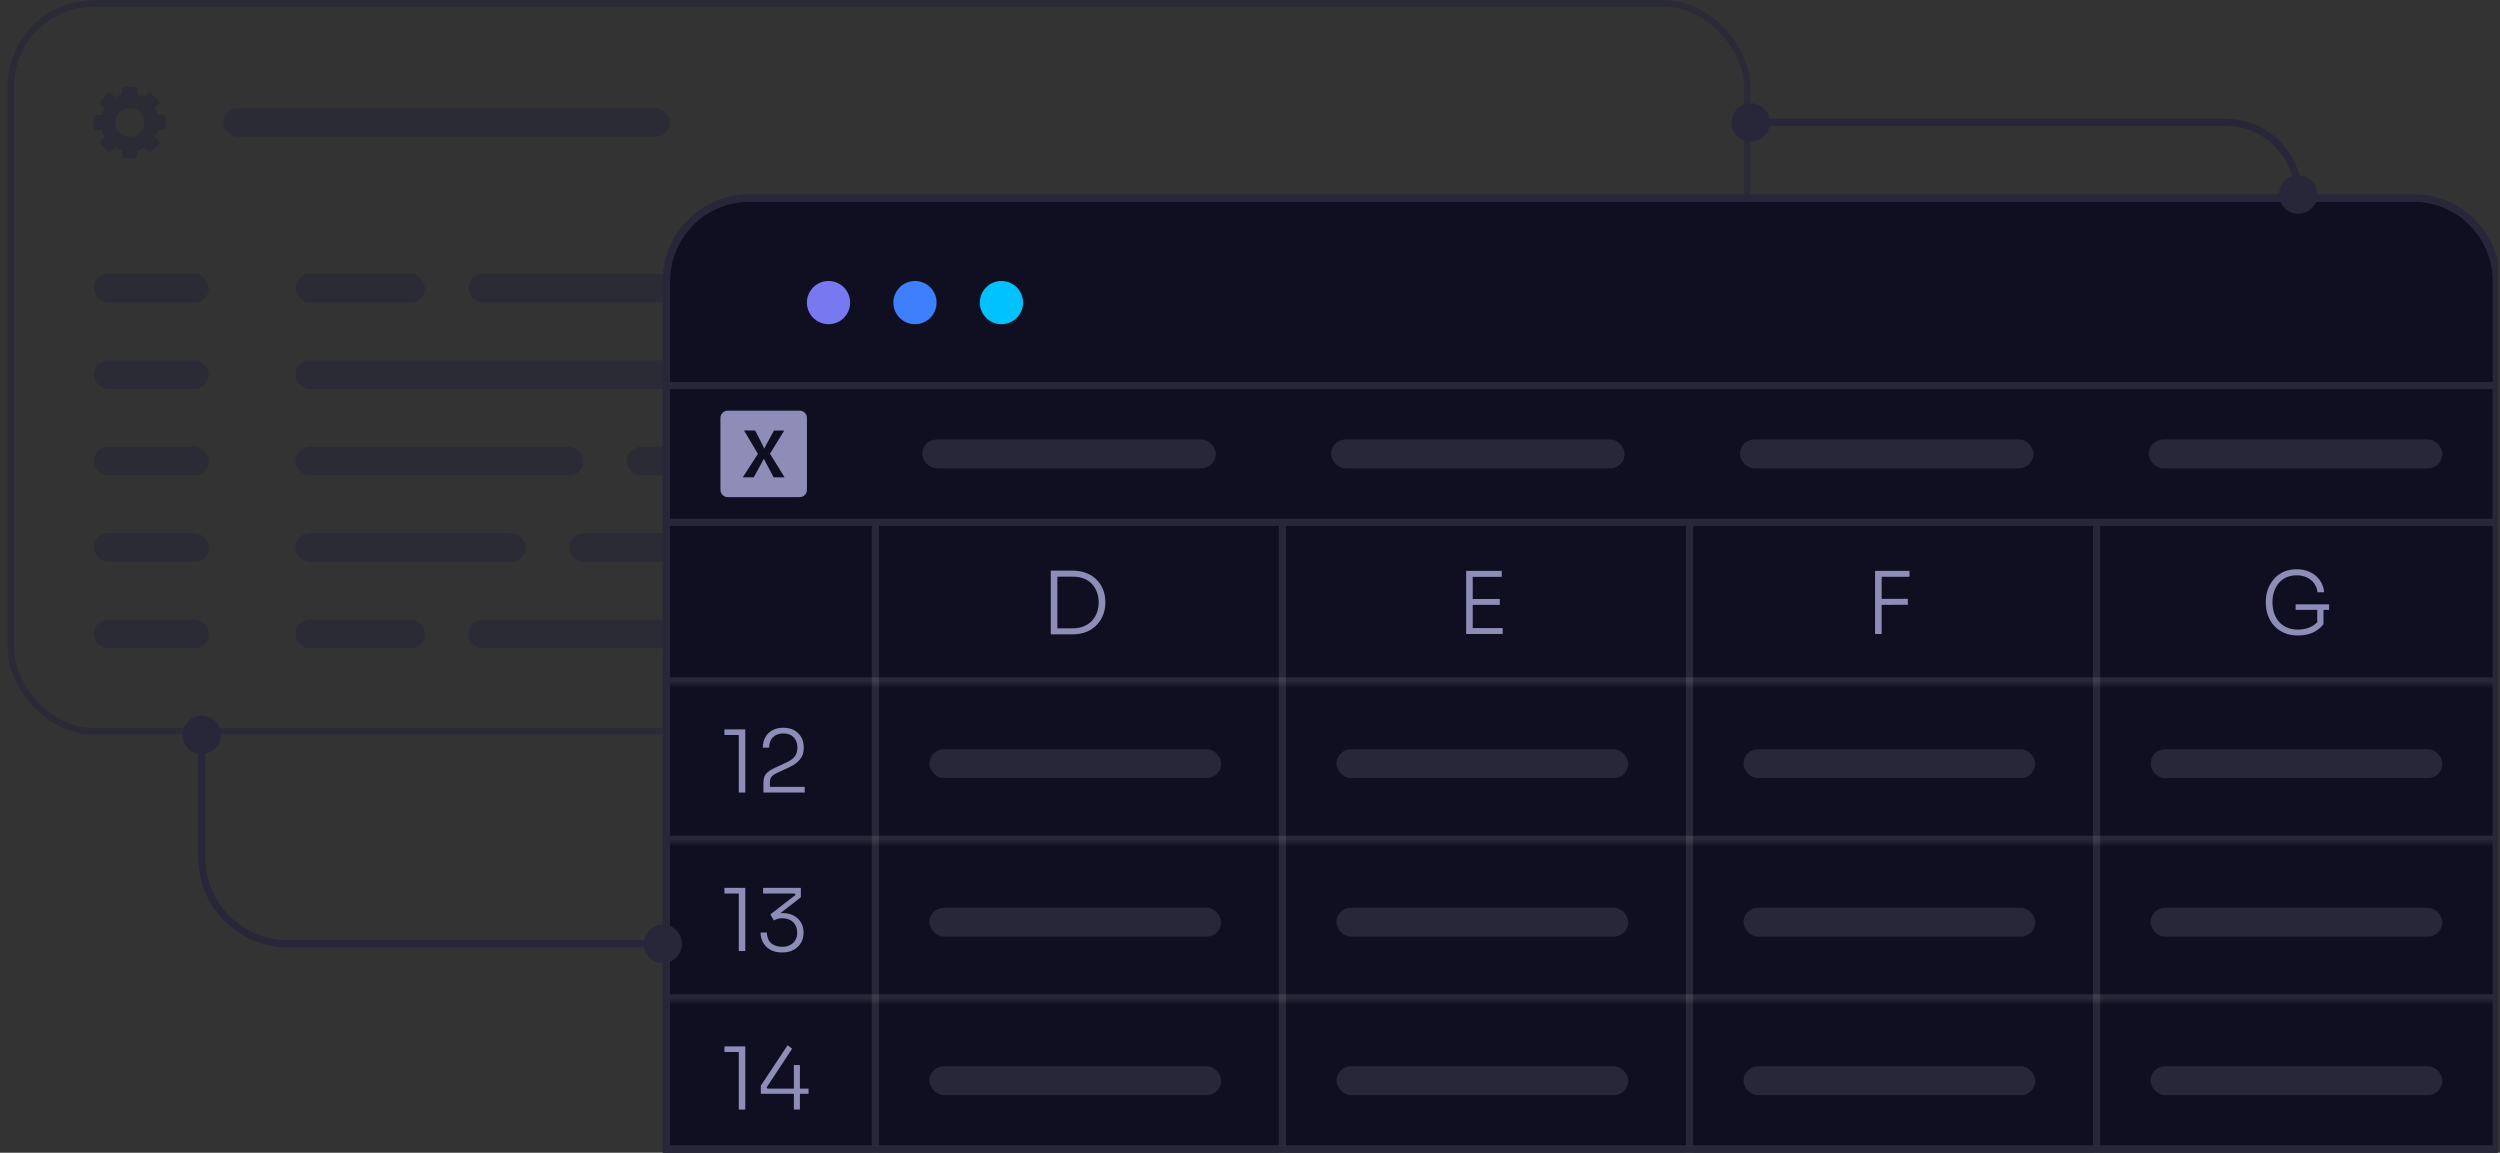 <svg width="347" height="160" viewBox="0 0 347 160" fill="none" xmlns="http://www.w3.org/2000/svg">
<rect x="0" y="0" width="347" height="160" fill="#333333" stroke="none"/>
<g clip-path="url(#clip0_723_1122)">
<g opacity="0.6">
<rect x="1.5" y="0.5" width="241" height="101" rx="11.5" stroke="white" stroke-opacity="0.1"/>
<rect x="1.5" y="0.5" width="241" height="101" rx="11.5" stroke="#272739"/>
<path fill-rule="evenodd" clip-rule="evenodd" d="M21.904 15.952H22.7C22.865 15.952 22.999 16.086 23 16.252V17.748C23 17.914 22.866 18.048 22.7 18.048H21.904C21.812 18.392 21.675 18.718 21.501 19.02L22.064 19.583C22.181 19.7 22.181 19.889 22.064 20.006L21.006 21.065C20.889 21.182 20.699 21.182 20.582 21.065L20.019 20.502C19.718 20.676 19.392 20.812 19.047 20.904V21.701C19.047 21.866 18.913 22 18.748 22H17.251C17.086 22 16.952 21.866 16.952 21.701V20.904C16.607 20.812 16.281 20.676 15.98 20.502L15.417 21.065C15.3 21.182 15.11 21.182 14.993 21.065L13.935 20.006C13.818 19.889 13.818 19.7 13.935 19.583L14.498 19.02C14.323 18.718 14.187 18.392 14.095 18.048H13.299C13.134 18.048 12.999 17.914 12.999 17.748V16.252C12.999 16.086 13.134 15.952 13.299 15.952H14.095C14.187 15.608 14.323 15.282 14.498 14.98L13.935 14.417C13.818 14.3 13.818 14.111 13.935 13.994L14.993 12.935C15.11 12.818 15.3 12.818 15.417 12.935L15.98 13.498C16.281 13.324 16.607 13.188 16.952 13.096V12.299C16.952 12.134 17.086 12 17.251 12H18.748C18.913 12 19.047 12.134 19.047 12.299V13.095C19.392 13.188 19.718 13.324 20.019 13.498L20.582 12.935C20.699 12.818 20.889 12.818 21.006 12.935L22.064 13.994C22.181 14.111 22.181 14.3 22.064 14.417L21.501 14.98C21.675 15.282 21.812 15.608 21.904 15.952ZM17.998 18.998C19.103 18.998 19.998 18.103 19.998 16.998C19.998 15.894 19.103 14.999 17.998 14.999C16.894 14.999 15.998 15.894 15.998 16.998C15.998 18.103 16.894 18.998 17.998 18.998Z" fill="#272739"/>
<rect x="31" y="15" width="62" height="4" rx="2" fill="#272739"/>
<rect x="12.999" y="38" width="16" height="4" rx="2" fill="#272739"/>
<rect x="40.999" y="38" width="18" height="4" rx="2" fill="#272739"/>
<rect x="64.999" y="38" width="106" height="4" rx="2" fill="#272739"/>
<rect x="177" y="38" width="34" height="4" rx="2" fill="#272739"/>
<rect x="217" y="38" width="14" height="4" rx="2" fill="#272739"/>
<rect x="12.999" y="50" width="16" height="4" rx="2" fill="#272739"/>
<rect x="40.999" y="50" width="86" height="4" rx="2" fill="#272739"/>
<rect x="133" y="50" width="27" height="4" rx="2" fill="#272739"/>
<rect x="166" y="50" width="7" height="4" rx="2" fill="#272739"/>
<rect x="179" y="50" width="52" height="4" rx="2" fill="#272739"/>
<rect x="12.999" y="62" width="16" height="4" rx="2" fill="#272739"/>
<rect x="40.999" y="62" width="40" height="4" rx="2" fill="#272739"/>
<rect x="86.999" y="62" width="34" height="4" rx="2" fill="#272739"/>
<rect x="127" y="62" width="84" height="4" rx="2" fill="#272739"/>
<rect x="217" y="62" width="14" height="4" rx="2" fill="#272739"/>
<rect x="12.999" y="74" width="16" height="4" rx="2" fill="#272739"/>
<rect x="40.999" y="74" width="32" height="4" rx="2" fill="#272739"/>
<rect x="78.999" y="74" width="73" height="4" rx="2" fill="#272739"/>
<rect x="158" y="74" width="27" height="4" rx="2" fill="#272739"/>
<rect x="191" y="74" width="27" height="4" rx="2" fill="#272739"/>
<rect x="224" y="74" width="7" height="4" rx="2" fill="#272739"/>
<rect x="12.999" y="86" width="16" height="4" rx="2" fill="#272739"/>
<rect x="40.999" y="86" width="18" height="4" rx="2" fill="#272739"/>
<rect x="64.999" y="86" width="88" height="4" rx="2" fill="#272739"/>
<rect x="159" y="86" width="52" height="4" rx="2" fill="#272739"/>
<rect x="217" y="86" width="14" height="4" rx="2" fill="#272739"/>
</g>
<g clip-path="url(#clip1_723_1122)">
<path d="M91.999 39C91.999 32.373 97.372 27 104 27H335C341.627 27 347 32.373 347 39V160H91.999V39Z" fill="#0F0F21"/>
<circle cx="115" cy="42" r="3" fill="#7879F1"/>
<circle cx="127" cy="42" r="3" fill="#3D7FFC"/>
<circle cx="139" cy="42" r="3" fill="#00C2FF"/>
<rect x="92.499" y="53.5" width="254" height="19" stroke="#272739"/>
<path fill-rule="evenodd" clip-rule="evenodd" d="M111 57H100.999C100.447 57 99.999 57.448 99.999 58V68C99.999 68.552 100.447 69 100.999 69H111C111.552 69 112 68.552 112 68V58C112 57.448 111.552 57 111 57ZM105.199 62.995L103.096 66.254H104.62L105.87 63.969C105.928 63.877 105.976 63.778 106.011 63.675H106.029C106.068 63.78 106.117 63.882 106.174 63.978L107.389 66.254H108.903L106.877 62.977L108.853 59.755H107.43L106.306 61.808C106.228 61.958 106.155 62.111 106.087 62.266H106.074C106.038 62.169 105.971 62.023 105.874 61.826L104.823 59.753H103.272L105.199 62.995Z" fill="#8D8DB7"/>
<rect x="128" y="61" width="40.75" height="4" rx="2" fill="#272739"/>
<rect x="184.75" y="61" width="40.75" height="4" rx="2" fill="#272739"/>
<rect x="241.5" y="61" width="40.75" height="4" rx="2" fill="#272739"/>
<rect x="298.25" y="61" width="40.75" height="4" rx="2" fill="#272739"/>
<mask id="path-41-inside-1_723_1122" fill="white">
<path d="M91.999 73H347V95H91.999V73Z"/>
</mask>
<path d="M347 94H91.999V96H347V94Z" fill="#272739" mask="url(#path-41-inside-1_723_1122)"/>
<line x1="121.5" y1="73" x2="121.5" y2="95" stroke="white" stroke-opacity="0.1"/>
<path d="M146.52 88.048V87.208H148.908C149.5 87.208 150.016 87.112 150.456 86.92C150.904 86.728 151.28 86.468 151.584 86.14C151.888 85.804 152.116 85.42 152.268 84.988C152.42 84.556 152.496 84.096 152.496 83.608C152.496 83.104 152.416 82.636 152.256 82.204C152.104 81.772 151.876 81.392 151.572 81.064C151.268 80.736 150.892 80.484 150.444 80.308C150.004 80.132 149.492 80.044 148.908 80.044H146.52V79.204H148.812C149.596 79.204 150.276 79.324 150.852 79.564C151.428 79.804 151.908 80.132 152.292 80.548C152.676 80.956 152.96 81.416 153.144 81.928C153.328 82.44 153.42 82.96 153.42 83.488V83.716C153.42 84.236 153.328 84.752 153.144 85.264C152.96 85.776 152.68 86.244 152.304 86.668C151.928 87.084 151.448 87.42 150.864 87.676C150.288 87.924 149.604 88.048 148.812 88.048H146.52ZM145.848 88.048V79.204H146.76V88.048H145.848Z" fill="#8D8DB7"/>
<line x1="178" y1="73" x2="178" y2="95" stroke="white" stroke-opacity="0.1"/>
<path d="M203.502 88V79.24H204.414V88H203.502ZM204.198 88V87.172H208.578V88H204.198ZM204.198 83.956V83.14H208.17V83.956H204.198ZM204.198 80.068V79.24H208.446V80.068H204.198Z" fill="#8D8DB7"/>
<line x1="234.5" y1="73" x2="234.5" y2="95" stroke="white" stroke-opacity="0.1"/>
<path d="M260.26 88V79.24H261.172V88H260.26ZM260.932 83.956V83.128L264.808 83.116V83.944L260.932 83.956ZM260.932 80.056V79.24H265.036V80.056H260.932Z" fill="#8D8DB7"/>
<line x1="291" y1="73" x2="291" y2="95" stroke="white" stroke-opacity="0.1"/>
<path d="M318.959 88.204C318.239 88.204 317.599 88.084 317.039 87.844C316.487 87.604 316.023 87.276 315.647 86.86C315.271 86.436 314.983 85.952 314.783 85.408C314.591 84.856 314.495 84.276 314.495 83.668V83.452C314.495 82.892 314.587 82.348 314.771 81.82C314.963 81.292 315.239 80.816 315.599 80.392C315.959 79.968 316.407 79.632 316.943 79.384C317.479 79.136 318.087 79.012 318.767 79.012C319.479 79.012 320.111 79.148 320.663 79.42C321.215 79.684 321.659 80.056 321.995 80.536C322.339 81.016 322.539 81.572 322.595 82.204H321.671C321.607 81.692 321.435 81.26 321.155 80.908C320.883 80.556 320.539 80.292 320.123 80.116C319.707 79.94 319.255 79.852 318.767 79.852C318.255 79.852 317.791 79.944 317.375 80.128C316.959 80.312 316.607 80.572 316.319 80.908C316.031 81.244 315.807 81.64 315.647 82.096C315.495 82.544 315.419 83.036 315.419 83.572C315.419 84.14 315.499 84.66 315.659 85.132C315.819 85.596 316.051 85.996 316.355 86.332C316.659 86.668 317.027 86.928 317.459 87.112C317.899 87.296 318.399 87.388 318.959 87.388C319.647 87.388 320.251 87.256 320.771 86.992C321.299 86.72 321.707 86.364 321.995 85.924L321.635 87.052V84.46H322.499V86.644C322.123 87.132 321.635 87.516 321.035 87.796C320.435 88.068 319.743 88.204 318.959 88.204ZM318.635 84.652V83.884H323.279V84.652H318.635Z" fill="#8D8DB7"/>
<mask id="path-51-inside-2_723_1122" fill="white">
<path d="M91.999 95H347V117H91.999V95Z"/>
</mask>
<path d="M347 116H91.999V118H347V116Z" fill="#272739" mask="url(#path-51-inside-2_723_1122)"/>
<path d="M102.544 110V101.708L102.94 102.02H100.552V101.24H103.444V110H102.544ZM105.964 110V108.668C105.964 108.324 106.012 108.032 106.108 107.792C106.204 107.552 106.372 107.332 106.612 107.132C106.852 106.932 107.18 106.74 107.596 106.556L109.312 105.752C109.728 105.56 110.06 105.308 110.308 104.996C110.556 104.684 110.68 104.276 110.68 103.772C110.68 103.156 110.504 102.676 110.152 102.332C109.808 101.98 109.332 101.804 108.724 101.804C108.124 101.804 107.644 101.98 107.284 102.332C106.932 102.676 106.756 103.156 106.756 103.772H105.88C105.88 103.252 105.988 102.784 106.204 102.368C106.42 101.952 106.74 101.624 107.164 101.384C107.588 101.136 108.108 101.012 108.724 101.012C109.348 101.012 109.868 101.136 110.284 101.384C110.7 101.624 111.016 101.948 111.232 102.356C111.448 102.756 111.556 103.2 111.556 103.688V103.856C111.556 104.48 111.376 105.004 111.016 105.428C110.664 105.844 110.2 106.188 109.624 106.46L107.896 107.264C107.488 107.448 107.212 107.64 107.068 107.84C106.932 108.032 106.864 108.28 106.864 108.584V109.652L106.6 109.22H111.7V110H105.964Z" fill="#8D8DB7"/>
<line x1="121.5" y1="95" x2="121.5" y2="117" stroke="white" stroke-opacity="0.1"/>
<rect x="129" y="104" width="40.5" height="4" rx="2" fill="#272739"/>
<line x1="178" y1="95" x2="178" y2="117" stroke="white" stroke-opacity="0.1"/>
<rect x="185.5" y="104" width="40.5" height="4" rx="2" fill="#272739"/>
<line x1="234.5" y1="95" x2="234.5" y2="117" stroke="white" stroke-opacity="0.1"/>
<rect x="242" y="104" width="40.5" height="4" rx="2" fill="#272739"/>
<line x1="291" y1="95" x2="291" y2="117" stroke="white" stroke-opacity="0.1"/>
<rect x="298.5" y="104" width="40.5" height="4" rx="2" fill="#272739"/>
<mask id="path-62-inside-3_723_1122" fill="white">
<path d="M91.999 117H347V139H91.999V117Z"/>
</mask>
<path d="M347 138H91.999V140H347V138Z" fill="#272739" mask="url(#path-62-inside-3_723_1122)"/>
<path d="M102.544 132V123.708L102.94 124.02H100.552V123.24H103.444V132H102.544ZM108.556 132.204C107.916 132.204 107.372 132.08 106.924 131.832C106.484 131.584 106.148 131.248 105.916 130.824C105.684 130.4 105.568 129.936 105.568 129.432H106.444C106.444 130.04 106.632 130.524 107.008 130.884C107.384 131.236 107.9 131.412 108.556 131.412C108.98 131.412 109.348 131.332 109.66 131.172C109.98 131.012 110.224 130.784 110.392 130.488C110.568 130.192 110.656 129.848 110.656 129.456C110.656 128.856 110.468 128.372 110.092 128.004C109.716 127.636 109.208 127.452 108.568 127.452C108.312 127.452 108.092 127.484 107.908 127.548C107.724 127.604 107.56 127.676 107.416 127.764L106.924 126.924L110.416 124.212L110.32 124.02H105.916V123.24H111.16V124.536L108.064 126.948L107.476 126.96C107.62 126.896 107.784 126.844 107.968 126.804C108.152 126.756 108.364 126.732 108.604 126.732C109.22 126.732 109.744 126.852 110.176 127.092C110.616 127.332 110.952 127.652 111.184 128.052C111.416 128.452 111.532 128.892 111.532 129.372V129.54C111.532 130.004 111.416 130.44 111.184 130.848C110.952 131.256 110.616 131.584 110.176 131.832C109.736 132.08 109.196 132.204 108.556 132.204Z" fill="#8D8DB7"/>
<line x1="121.5" y1="117" x2="121.5" y2="139" stroke="white" stroke-opacity="0.1"/>
<rect x="129" y="126" width="40.5" height="4" rx="2" fill="#272739"/>
<line x1="178" y1="117" x2="178" y2="139" stroke="white" stroke-opacity="0.1"/>
<rect x="185.5" y="126" width="40.5" height="4" rx="2" fill="#272739"/>
<line x1="234.5" y1="117" x2="234.5" y2="139" stroke="white" stroke-opacity="0.1"/>
<rect x="242" y="126" width="40.5" height="4" rx="2" fill="#272739"/>
<line x1="291" y1="117" x2="291" y2="139" stroke="white" stroke-opacity="0.1"/>
<rect x="298.5" y="126" width="40.5" height="4" rx="2" fill="#272739"/>
<path d="M102.544 154V145.708L102.94 146.02H100.552V145.24H103.444V154H102.544ZM105.604 151.816V150.688L109.324 145.072L109.948 145.564L106.42 150.916L106.516 151.096H112.228V151.816H105.604ZM110.188 154V147.832H111.028V154H110.188Z" fill="#8D8DB7"/>
<line x1="121.5" y1="139" x2="121.5" y2="161" stroke="white" stroke-opacity="0.1"/>
<rect x="129" y="148" width="40.5" height="4" rx="2" fill="#272739"/>
<line x1="178" y1="139" x2="178" y2="161" stroke="white" stroke-opacity="0.1"/>
<rect x="185.5" y="148" width="40.5" height="4" rx="2" fill="#272739"/>
<line x1="234.5" y1="139" x2="234.5" y2="161" stroke="white" stroke-opacity="0.1"/>
<rect x="242" y="148" width="40.5" height="4" rx="2" fill="#272739"/>
<line x1="291" y1="139" x2="291" y2="161" stroke="white" stroke-opacity="0.1"/>
<rect x="298.5" y="148" width="40.5" height="4" rx="2" fill="#272739"/>
</g>
<path d="M92.499 39C92.499 32.649 97.648 27.5 104 27.5H335C341.351 27.5 346.5 32.649 346.5 39V159.5H92.499V39Z" stroke="white" stroke-opacity="0.1"/>
<path d="M92.499 39C92.499 32.649 97.648 27.5 104 27.5H335C341.351 27.5 346.5 32.649 346.5 39V159.5H92.499V39Z" stroke="#272739"/>
<path d="M25.333 102C25.333 103.473 26.527 104.667 28 104.667C29.472 104.667 30.666 103.473 30.666 102C30.666 100.527 29.472 99.333 28 99.333C26.527 99.333 25.333 100.527 25.333 102ZM89.333 131C89.333 132.473 90.527 133.667 91.999 133.667C93.472 133.667 94.666 132.473 94.666 131C94.666 129.527 93.472 128.333 91.999 128.333C90.527 128.333 89.333 129.527 89.333 131ZM27.5 102V119H28.5V102H27.5ZM39.999 131.5H91.999V130.5H39.999V131.5ZM27.5 119C27.5 125.904 33.096 131.5 39.999 131.5V130.5C33.648 130.5 28.5 125.351 28.5 119H27.5Z" fill="#272739"/>
<path d="M321.666 27C321.666 25.527 320.472 24.333 319 24.333C317.527 24.333 316.333 25.527 316.333 27C316.333 28.473 317.527 29.667 319 29.667C320.472 29.667 321.666 28.473 321.666 27ZM245.666 17C245.666 15.527 244.472 14.333 243 14.333C241.527 14.333 240.333 15.527 240.333 17C240.333 18.473 241.527 19.667 243 19.667C244.472 19.667 245.666 18.473 245.666 17ZM309 16.5H243V17.5H309V16.5ZM319.5 27C319.5 21.201 314.799 16.5 309 16.5V17.5C314.246 17.5 318.5 21.753 318.5 27H319.5Z" fill="#272739"/>
</g>
<defs>
<clipPath id="clip0_723_1122">
<rect width="346" height="160" fill="white" transform="translate(0.667)"/>
</clipPath>
<clipPath id="clip1_723_1122">
<path d="M91.999 39C91.999 32.373 97.372 27 104 27H335C341.627 27 347 32.373 347 39V160H91.999V39Z" fill="white"/>
</clipPath>
</defs>
</svg>
